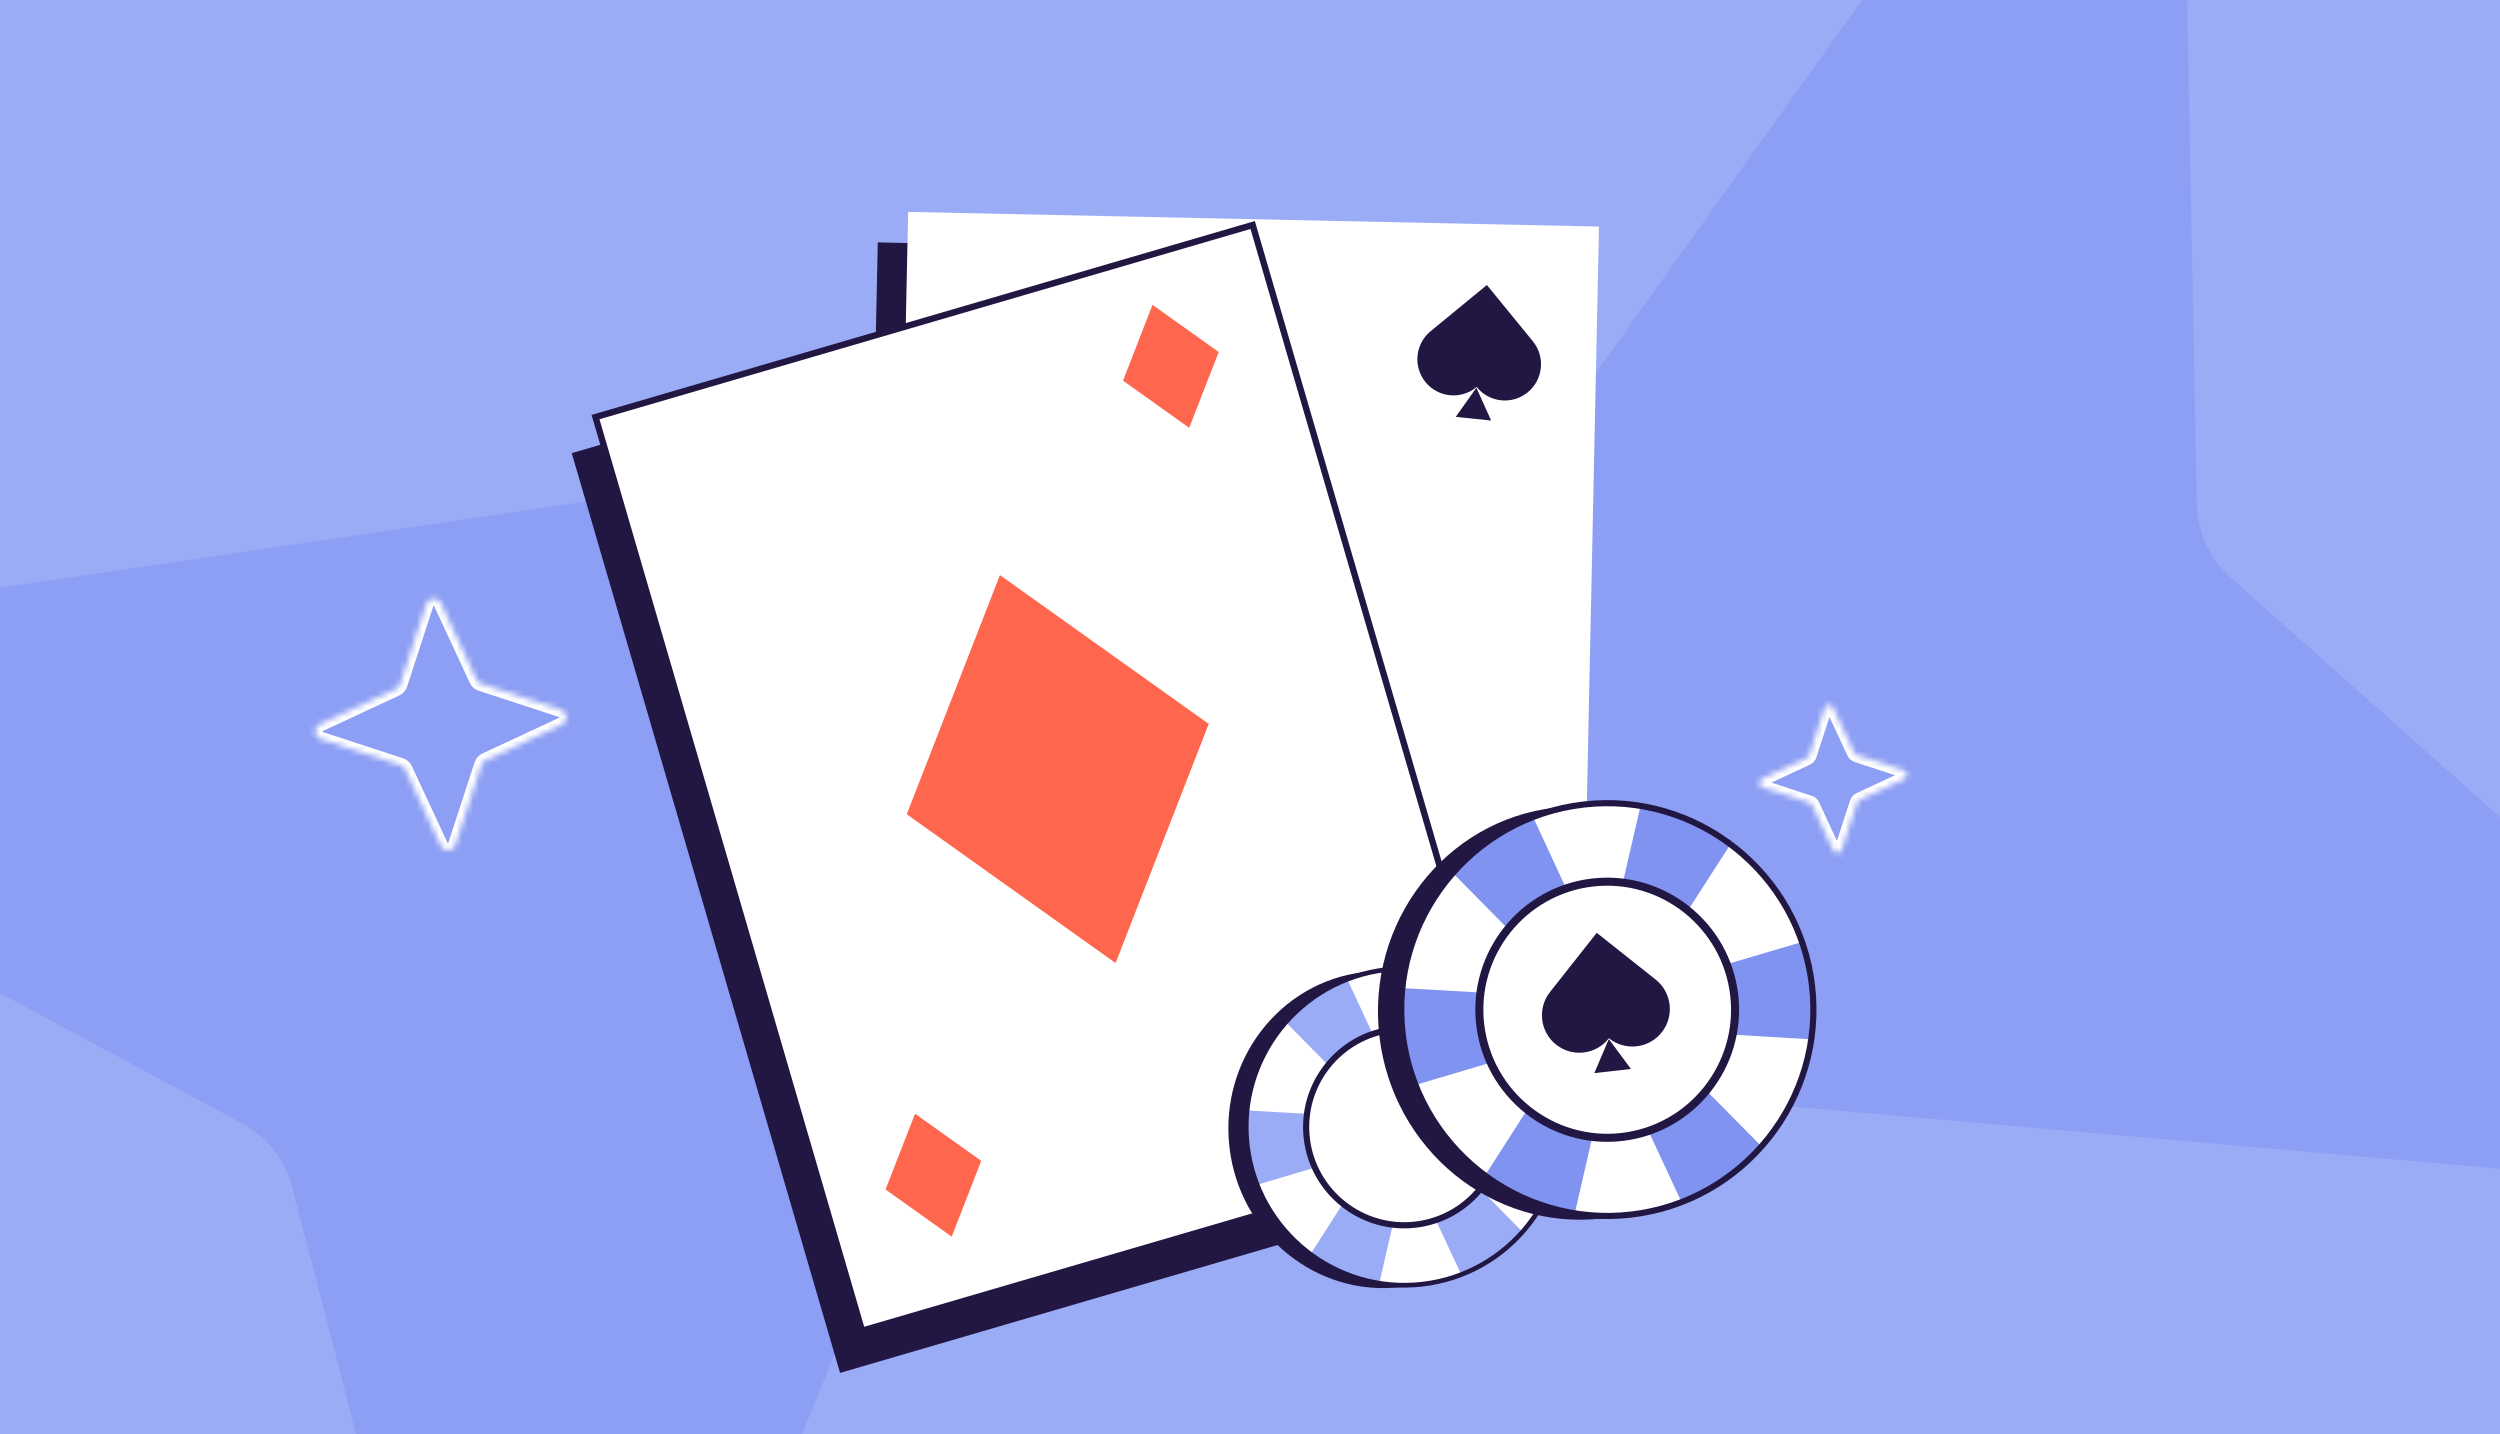 <svg width="441" height="253" viewBox="0 0 441 253" fill="none" xmlns="http://www.w3.org/2000/svg">
<rect x="0" y="0" width="441" height="253" fill="#333333" stroke="none"/>
<g clip-path="url(#clip0_10218_4353)">
<rect width="441" height="253" fill="#9BACF7"/>
<path opacity="0.2" d="M184.426 76.54L-51.576 111.247C-68.537 113.759 -72.538 136.236 -57.379 144.357L42.794 198.217C47.168 200.632 50.225 204.53 51.53 209.353L79.994 319.468C84.163 335.985 107.196 337.48 113.534 321.714L203.426 100.76C208.624 88.138 198.032 74.636 184.426 76.54Z" fill="#576DE6"/>
<path opacity="0.2" d="M227.503 187.432L465.13 208.288C482.211 209.769 491.306 188.828 478.438 177.42L393.45 101.838C389.754 98.476 387.682 93.976 387.529 88.982L385.322 -24.73C385.089 -41.764 363.028 -48.549 353.213 -34.678L214.624 159.472C206.646 170.549 213.826 186.136 227.503 187.432Z" fill="#576DE6"/>
<path d="M154.839 42.756L276.703 45.345L273.146 214.325L151.282 211.735L154.839 42.756Z" fill="#221643"/>
<path d="M160.197 37.378L282.061 39.967L278.505 208.947L156.641 206.358L160.197 37.378Z" fill="white"/>
<path d="M239.126 117.12C233.907 111.66 225.257 111.47 219.807 116.697L219.698 116.802L219.619 116.718C214.386 111.244 205.714 111.054 200.25 116.295C194.786 121.536 194.596 130.223 199.83 135.698L218.816 155.561L238.71 136.473C244.162 131.245 244.349 122.581 239.13 117.121L239.126 117.12Z" fill="#FF664E"/>
<path d="M165.692 182.537L176.706 169.072L187.055 183.061L176.042 196.526L165.692 182.537Z" fill="#FF664E"/>
<path d="M251.466 67.412C253.694 70.138 257.706 70.54 260.425 68.307L260.48 68.261L260.514 68.304C262.748 71.039 266.77 71.44 269.498 69.199C272.226 66.961 272.625 62.928 270.39 60.194L262.284 50.274L252.356 58.428C249.637 60.662 249.237 64.684 251.465 67.41L251.466 67.412Z" fill="#221643"/>
<path d="M260.436 68.399L263.036 74.184L256.792 73.539L260.436 68.399Z" fill="#221643"/>
<path d="M100.855 79.934L217.855 45.733L265.184 207.981L148.183 242.182L100.855 79.934Z" fill="#221643"/>
<path d="M267.981 200.856L220.968 39.69L105.049 73.575L152.063 234.741L267.981 200.856Z" fill="white" stroke="#221643" stroke-width="1.127"/>
<path d="M247.049 227.048C232.153 228.765 218.643 217.715 216.875 202.368C215.106 187.021 225.747 173.188 240.643 171.471C255.539 169.754 269.048 180.804 270.817 196.151C272.586 211.498 261.944 225.331 247.049 227.048Z" fill="#221643"/>
<path d="M250.911 226.532C235.614 228.295 221.782 217.305 220.016 201.984C218.251 186.664 229.22 172.815 244.516 171.052C259.813 169.289 273.645 180.279 275.411 195.6C277.177 210.92 266.208 224.769 250.911 226.532Z" fill="white"/>
<path d="M275.411 195.6C275.694 198.057 275.647 200.476 275.307 202.817L247.993 201.212L221.759 208.988C220.9 206.786 220.3 204.441 220.016 201.984C219.778 199.916 219.781 197.874 219.986 195.883L247.56 197.458L274.053 189.652C274.705 191.543 275.172 193.531 275.411 195.6Z" fill="#9BACF7"/>
<path d="M258.058 172.931C260.333 173.894 262.414 175.127 264.281 176.573L249.459 199.599L243.326 226.302C240.989 225.969 238.657 225.338 236.382 224.374C234.466 223.561 232.692 222.557 231.063 221.397L245.986 198.129L252.221 171.185C254.185 171.549 256.143 172.118 258.058 172.931Z" fill="#9BACF7"/>
<path d="M231.352 176.251C233.378 174.838 235.532 173.736 237.75 172.928L249.27 197.784L268.53 217.255C267.004 219.054 265.22 220.69 263.194 222.104C261.485 223.293 259.691 224.257 257.84 225.018L246.169 199.945L226.76 180.262C228.115 178.792 229.643 177.44 231.348 176.252L231.352 176.251Z" fill="#9BACF7"/>
<path d="M250.957 226.941C266.459 225.154 277.611 211.074 275.822 195.552C274.033 180.03 259.97 168.852 244.468 170.639C228.966 172.426 217.814 186.506 219.603 202.032C221.393 217.558 235.456 228.732 250.958 226.945L250.957 226.941ZM244.563 171.465C259.608 169.731 273.261 180.58 274.998 195.647C276.735 210.715 265.907 224.385 250.863 226.119C235.818 227.853 222.165 217.004 220.428 201.937C218.691 186.869 229.519 173.199 244.563 171.465Z" fill="#221643"/>
<path d="M249.655 215.797C240.292 216.876 231.826 210.148 230.745 200.769C229.664 191.391 236.378 182.913 245.741 181.833C255.104 180.754 263.57 187.482 264.651 196.861C265.732 206.24 259.018 214.718 249.655 215.797Z" fill="white"/>
<path d="M249.745 216.569C259.517 215.443 266.551 206.561 265.423 196.773C264.295 186.984 255.425 179.935 245.652 181.062C235.88 182.188 228.847 191.07 229.975 200.858C231.103 210.647 239.973 217.695 249.745 216.569ZM245.777 182.144C254.955 181.086 263.283 187.704 264.342 196.897C265.402 206.09 258.798 214.429 249.62 215.487C240.442 216.545 232.115 209.927 231.055 200.734C229.996 191.54 236.599 183.202 245.777 182.144Z" fill="#221643"/>
<path d="M282.664 214.93C263.242 217.169 245.627 202.762 243.321 182.751C241.014 162.741 254.889 144.704 274.312 142.465C293.734 140.227 311.348 154.634 313.655 174.645C315.961 194.655 302.086 212.692 282.664 214.93Z" fill="#221643"/>
<path d="M287.7 214.257C267.755 216.556 249.72 202.226 247.418 182.25C245.115 162.275 259.418 144.217 279.363 141.919C299.308 139.62 317.343 153.95 319.645 173.926C321.948 193.901 307.645 211.959 287.7 214.257Z" fill="white"/>
<path d="M319.645 173.926C320.014 177.129 319.953 180.284 319.51 183.336L283.895 181.243L249.69 191.383C248.57 188.512 247.787 185.454 247.418 182.251C247.107 179.553 247.11 176.891 247.378 174.296L283.331 176.349L317.874 166.17C318.725 168.636 319.334 171.229 319.645 173.926Z" fill="#8093F0"/>
<path d="M297.019 144.368C299.986 145.625 302.698 147.233 305.133 149.118L285.808 179.141L277.81 213.958C274.764 213.523 271.723 212.701 268.756 211.444C266.259 210.384 263.946 209.074 261.821 207.563L281.278 177.224L289.409 142.092C291.969 142.566 294.522 143.309 297.019 144.368Z" fill="#8093F0"/>
<path d="M262.2 148.697C264.842 146.854 267.651 145.418 270.542 144.364L285.563 176.774L310.675 202.16C308.685 204.507 306.36 206.64 303.718 208.483C301.489 210.033 299.15 211.29 296.737 212.283L281.519 179.591L256.212 153.927C257.979 152.01 259.971 150.247 262.195 148.698L262.2 148.697Z" fill="#8093F0"/>
<path d="M287.762 214.791C307.974 212.461 322.515 194.102 320.183 173.864C317.85 153.626 299.513 139.051 279.3 141.381C259.088 143.71 244.547 162.069 246.88 182.313C249.213 202.556 267.55 217.126 287.762 214.796L287.762 214.791ZM279.425 142.457C299.04 140.196 316.843 154.342 319.107 173.988C321.372 193.634 307.254 211.459 287.638 213.719C268.022 215.98 250.22 201.835 247.955 182.189C245.691 162.543 259.809 144.718 279.425 142.457Z" fill="#221643"/>
<path d="M286.064 200.261C273.856 201.668 262.816 192.895 261.407 180.666C259.997 168.438 268.751 157.384 280.96 155.977C293.168 154.569 304.207 163.342 305.617 175.571C307.026 187.8 298.272 198.854 286.064 200.261Z" fill="white"/>
<path d="M286.179 201.268C298.921 199.799 308.092 188.218 306.621 175.455C305.15 162.692 293.585 153.502 280.843 154.971C268.101 156.439 258.93 168.02 260.401 180.783C261.872 193.546 273.437 202.736 286.179 201.268ZM281.005 156.382C292.972 155.002 303.83 163.631 305.212 175.618C306.594 187.605 297.983 198.477 286.016 199.856C274.049 201.236 263.191 192.607 261.81 180.62C260.428 168.633 269.039 157.761 281.005 156.382Z" fill="#221643"/>
<path d="M274.501 184.276C277.356 186.541 281.504 186.06 283.762 183.2L283.807 183.141L283.851 183.177C286.713 185.449 290.871 184.966 293.135 182.096C295.401 179.229 294.916 175.062 292.051 172.79L281.663 164.548L273.42 174.992C271.162 177.852 271.645 182.009 274.5 184.274L274.501 184.276Z" fill="#221643"/>
<path d="M283.793 183.291L287.7 188.567L281.241 189.295L283.793 183.291Z" fill="#221643"/>
<mask id="path-29-inside-1_10218_4353" fill="white">
<path d="M318.73 133.704L310.807 137.395C310.143 137.705 310.195 138.673 310.898 138.906L319.204 141.626C319.415 141.694 319.59 141.85 319.689 142.056L323.375 149.993C323.685 150.658 324.651 150.606 324.884 149.902L327.597 141.583C327.665 141.372 327.821 141.196 328.027 141.097L335.95 137.406C336.613 137.096 336.561 136.128 335.859 135.895L327.553 133.175C327.342 133.107 327.166 132.951 327.068 132.745L323.381 124.808C323.072 124.143 322.106 124.195 321.873 124.899L319.159 133.218C319.092 133.429 318.936 133.605 318.73 133.704Z"/>
</mask>
<path d="M318.73 133.704L319.289 134.878L319.278 134.883L318.73 133.704ZM310.807 137.395L310.258 136.216L310.259 136.215L310.807 137.395ZM310.898 138.906L310.494 140.143L310.488 140.141L310.898 138.906ZM319.204 141.626L318.807 142.864L318.801 142.862L319.204 141.626ZM319.689 142.056L320.861 141.496L320.866 141.508L319.689 142.056ZM323.375 149.993L322.198 150.542L322.198 150.541L323.375 149.993ZM324.884 149.902L326.119 150.307L326.117 150.313L324.884 149.902ZM327.597 141.583L328.834 141.981L328.832 141.987L327.597 141.583ZM328.027 141.097L327.468 139.923L327.479 139.918L328.027 141.097ZM335.95 137.406L336.498 138.585L336.498 138.586L335.95 137.406ZM335.859 135.895L336.262 134.658L336.268 134.66L335.859 135.895ZM327.553 133.175L327.95 131.937L327.956 131.939L327.553 133.175ZM327.068 132.745L325.896 133.305L325.89 133.293L327.068 132.745ZM323.381 124.808L324.559 124.259L324.559 124.26L323.381 124.808ZM321.873 124.899L320.638 124.494L320.64 124.488L321.873 124.899ZM319.159 133.218L317.923 132.82L317.925 132.814L319.159 133.218ZM319.278 134.883L311.355 138.575L310.259 136.215L318.182 132.524L319.278 134.883ZM311.356 138.574C311.757 138.387 311.721 137.809 311.307 137.672L310.488 140.141C308.67 139.536 308.53 137.022 310.258 136.216L311.356 138.574ZM311.301 137.67L319.607 140.389L318.801 142.862L310.494 140.143L311.301 137.67ZM319.601 140.387C320.165 140.569 320.614 140.979 320.861 141.496L318.516 142.616C318.566 142.721 318.664 142.818 318.807 142.864L319.601 140.387ZM320.866 141.508L324.553 149.444L322.198 150.541L318.511 142.605L320.866 141.508ZM324.553 149.443C324.366 149.042 323.789 149.078 323.651 149.492L326.117 150.313C325.513 152.134 323.004 152.274 322.198 150.542L324.553 149.443ZM323.649 149.498L326.363 141.178L328.832 141.987L326.119 150.307L323.649 149.498ZM326.361 141.184C326.542 140.62 326.951 140.17 327.468 139.923L328.586 142.272C328.691 142.222 328.788 142.124 328.834 141.981L326.361 141.184ZM327.479 139.918L335.401 136.226L336.498 138.586L328.575 142.277L327.479 139.918ZM335.401 136.227C335 136.414 335.036 136.992 335.45 137.13L336.268 134.66C338.087 135.265 338.227 137.779 336.498 138.585L335.401 136.227ZM335.456 137.131L327.149 134.412L327.956 131.939L336.262 134.658L335.456 137.131ZM327.155 134.414C326.591 134.232 326.142 133.822 325.896 133.305L328.24 132.185C328.191 132.08 328.093 131.983 327.95 131.937L327.155 134.414ZM325.89 133.293L322.204 125.357L324.559 124.26L328.246 132.196L325.89 133.293ZM322.204 125.358C322.391 125.759 322.968 125.723 323.105 125.309L320.64 124.488C321.244 122.667 323.753 122.527 324.559 124.259L322.204 125.358ZM323.107 125.303L320.394 133.623L317.925 132.814L320.638 124.494L323.107 125.303ZM320.396 133.617C320.215 134.181 319.806 134.631 319.289 134.878L318.17 132.529C318.066 132.579 317.969 132.677 317.923 132.82L320.396 133.617Z" fill="white" mask="url(#path-29-inside-1_10218_4353)"/>
<mask id="path-31-inside-2_10218_4353" fill="white">
<path d="M69.853 121.51L56.373 127.791C55.243 128.318 55.332 129.964 56.527 130.362L70.66 134.989C71.018 135.104 71.317 135.37 71.484 135.721L77.757 149.225C78.283 150.356 79.927 150.268 80.324 149.071L84.94 134.915C85.055 134.557 85.32 134.257 85.671 134.09L99.151 127.809C100.28 127.282 100.192 125.636 98.997 125.238L84.864 120.611C84.506 120.496 84.207 120.23 84.04 119.878L77.767 106.375C77.24 105.244 75.597 105.332 75.2 106.529L70.584 120.684C70.469 121.043 70.204 121.342 69.853 121.51Z"/>
</mask>
<path d="M69.853 121.51L70.412 122.684L70.4 122.69L69.853 121.51ZM56.373 127.791L55.824 126.611L55.825 126.611L56.373 127.791ZM56.527 130.362L56.124 131.598L56.118 131.596L56.527 130.362ZM70.66 134.989L70.262 136.227L70.256 136.225L70.66 134.989ZM71.484 135.721L72.657 135.161L72.662 135.173L71.484 135.721ZM77.757 149.225L76.58 149.774L76.579 149.773L77.757 149.225ZM80.324 149.071L81.558 149.475L81.556 149.481L80.324 149.071ZM84.94 134.915L86.177 135.314L86.175 135.32L84.94 134.915ZM85.671 134.09L85.112 132.915L85.123 132.91L85.671 134.09ZM99.151 127.809L99.699 128.989L99.699 128.989L99.151 127.809ZM98.997 125.238L99.4 124.001L99.406 124.003L98.997 125.238ZM84.864 120.611L85.262 119.372L85.267 119.374L84.864 120.611ZM84.04 119.878L82.867 120.438L82.862 120.427L84.04 119.878ZM77.767 106.375L78.944 105.826L78.945 105.826L77.767 106.375ZM75.2 106.529L73.965 106.125L73.967 106.119L75.2 106.529ZM70.584 120.684L69.347 120.286L69.349 120.28L70.584 120.684ZM70.4 122.69L56.921 128.97L55.825 126.611L69.304 120.33L70.4 122.69ZM56.922 128.97C56.902 128.979 56.893 128.987 56.891 128.989C56.888 128.992 56.886 128.994 56.885 128.997C56.88 129.004 56.874 129.023 56.875 129.05C56.877 129.077 56.886 129.094 56.89 129.101C56.892 129.104 56.895 129.106 56.899 129.109C56.902 129.112 56.913 129.119 56.936 129.127L56.118 131.596C53.807 130.827 53.63 127.635 55.824 126.611L56.922 128.97ZM56.93 129.125L71.063 133.752L70.256 136.225L56.124 131.598L56.93 129.125ZM71.057 133.75C71.769 133.979 72.341 134.499 72.656 135.161L70.312 136.281C70.293 136.241 70.267 136.229 70.262 136.227L71.057 133.75ZM72.662 135.173L78.935 148.676L76.579 149.773L70.306 136.27L72.662 135.173ZM78.934 148.675C78.944 148.695 78.951 148.704 78.953 148.706C78.956 148.709 78.958 148.711 78.961 148.713C78.969 148.717 78.987 148.723 79.014 148.722C79.041 148.72 79.058 148.712 79.065 148.707C79.068 148.705 79.07 148.702 79.073 148.698C79.076 148.695 79.083 148.684 79.091 148.661L81.556 149.481C80.789 151.796 77.602 151.972 76.58 149.774L78.934 148.675ZM79.089 148.667L83.706 134.511L86.175 135.32L81.558 149.475L79.089 148.667ZM83.704 134.517C83.932 133.805 84.451 133.231 85.112 132.915L86.231 135.264C86.19 135.283 86.178 135.309 86.177 135.314L83.704 134.517ZM85.123 132.91L98.603 126.629L99.699 128.989L86.219 135.269L85.123 132.91ZM98.602 126.63C98.622 126.62 98.63 126.613 98.633 126.611C98.636 126.608 98.638 126.606 98.639 126.603C98.643 126.595 98.65 126.577 98.649 126.55C98.647 126.523 98.638 126.505 98.633 126.499C98.631 126.496 98.629 126.493 98.625 126.49C98.621 126.488 98.611 126.48 98.588 126.473L99.406 124.003C101.717 124.772 101.894 127.965 99.699 128.989L98.602 126.63ZM98.594 126.475L84.461 121.848L85.267 119.374L99.4 124.001L98.594 126.475ZM84.467 121.85C83.755 121.62 83.183 121.101 82.867 120.438L85.212 119.319C85.231 119.359 85.257 119.371 85.262 119.372L84.467 121.85ZM82.862 120.427L76.589 106.924L78.945 105.826L85.217 119.33L82.862 120.427ZM76.589 106.924C76.58 106.905 76.573 106.896 76.57 106.894C76.568 106.891 76.566 106.889 76.562 106.887C76.555 106.883 76.537 106.876 76.51 106.878C76.483 106.879 76.465 106.888 76.459 106.893C76.456 106.895 76.453 106.897 76.45 106.901C76.448 106.905 76.441 106.916 76.433 106.939L73.967 106.119C74.735 103.804 77.922 103.628 78.944 105.826L76.589 106.924ZM76.435 106.933L71.818 121.089L69.349 120.28L73.965 106.125L76.435 106.933ZM71.82 121.083C71.592 121.795 71.073 122.368 70.412 122.684L69.293 120.336C69.334 120.316 69.345 120.291 69.347 120.286L71.82 121.083Z" fill="white" mask="url(#path-31-inside-2_10218_4353)"/>
<path d="M159.953 143.633L176.386 101.447L213.222 127.698L196.789 169.883L159.953 143.633Z" fill="#FF664E"/>
<path d="M198.097 67.146L203.305 53.778L214.979 62.097L209.772 75.466L198.097 67.146Z" fill="#FF664E"/>
<path d="M156.206 209.827L161.414 196.458L173.089 204.778L167.881 218.146L156.206 209.827Z" fill="#FF664E"/>
</g>
<defs>
<clipPath id="clip0_10218_4353">
<rect width="441" height="253" fill="white"/>
</clipPath>
</defs>
</svg>
